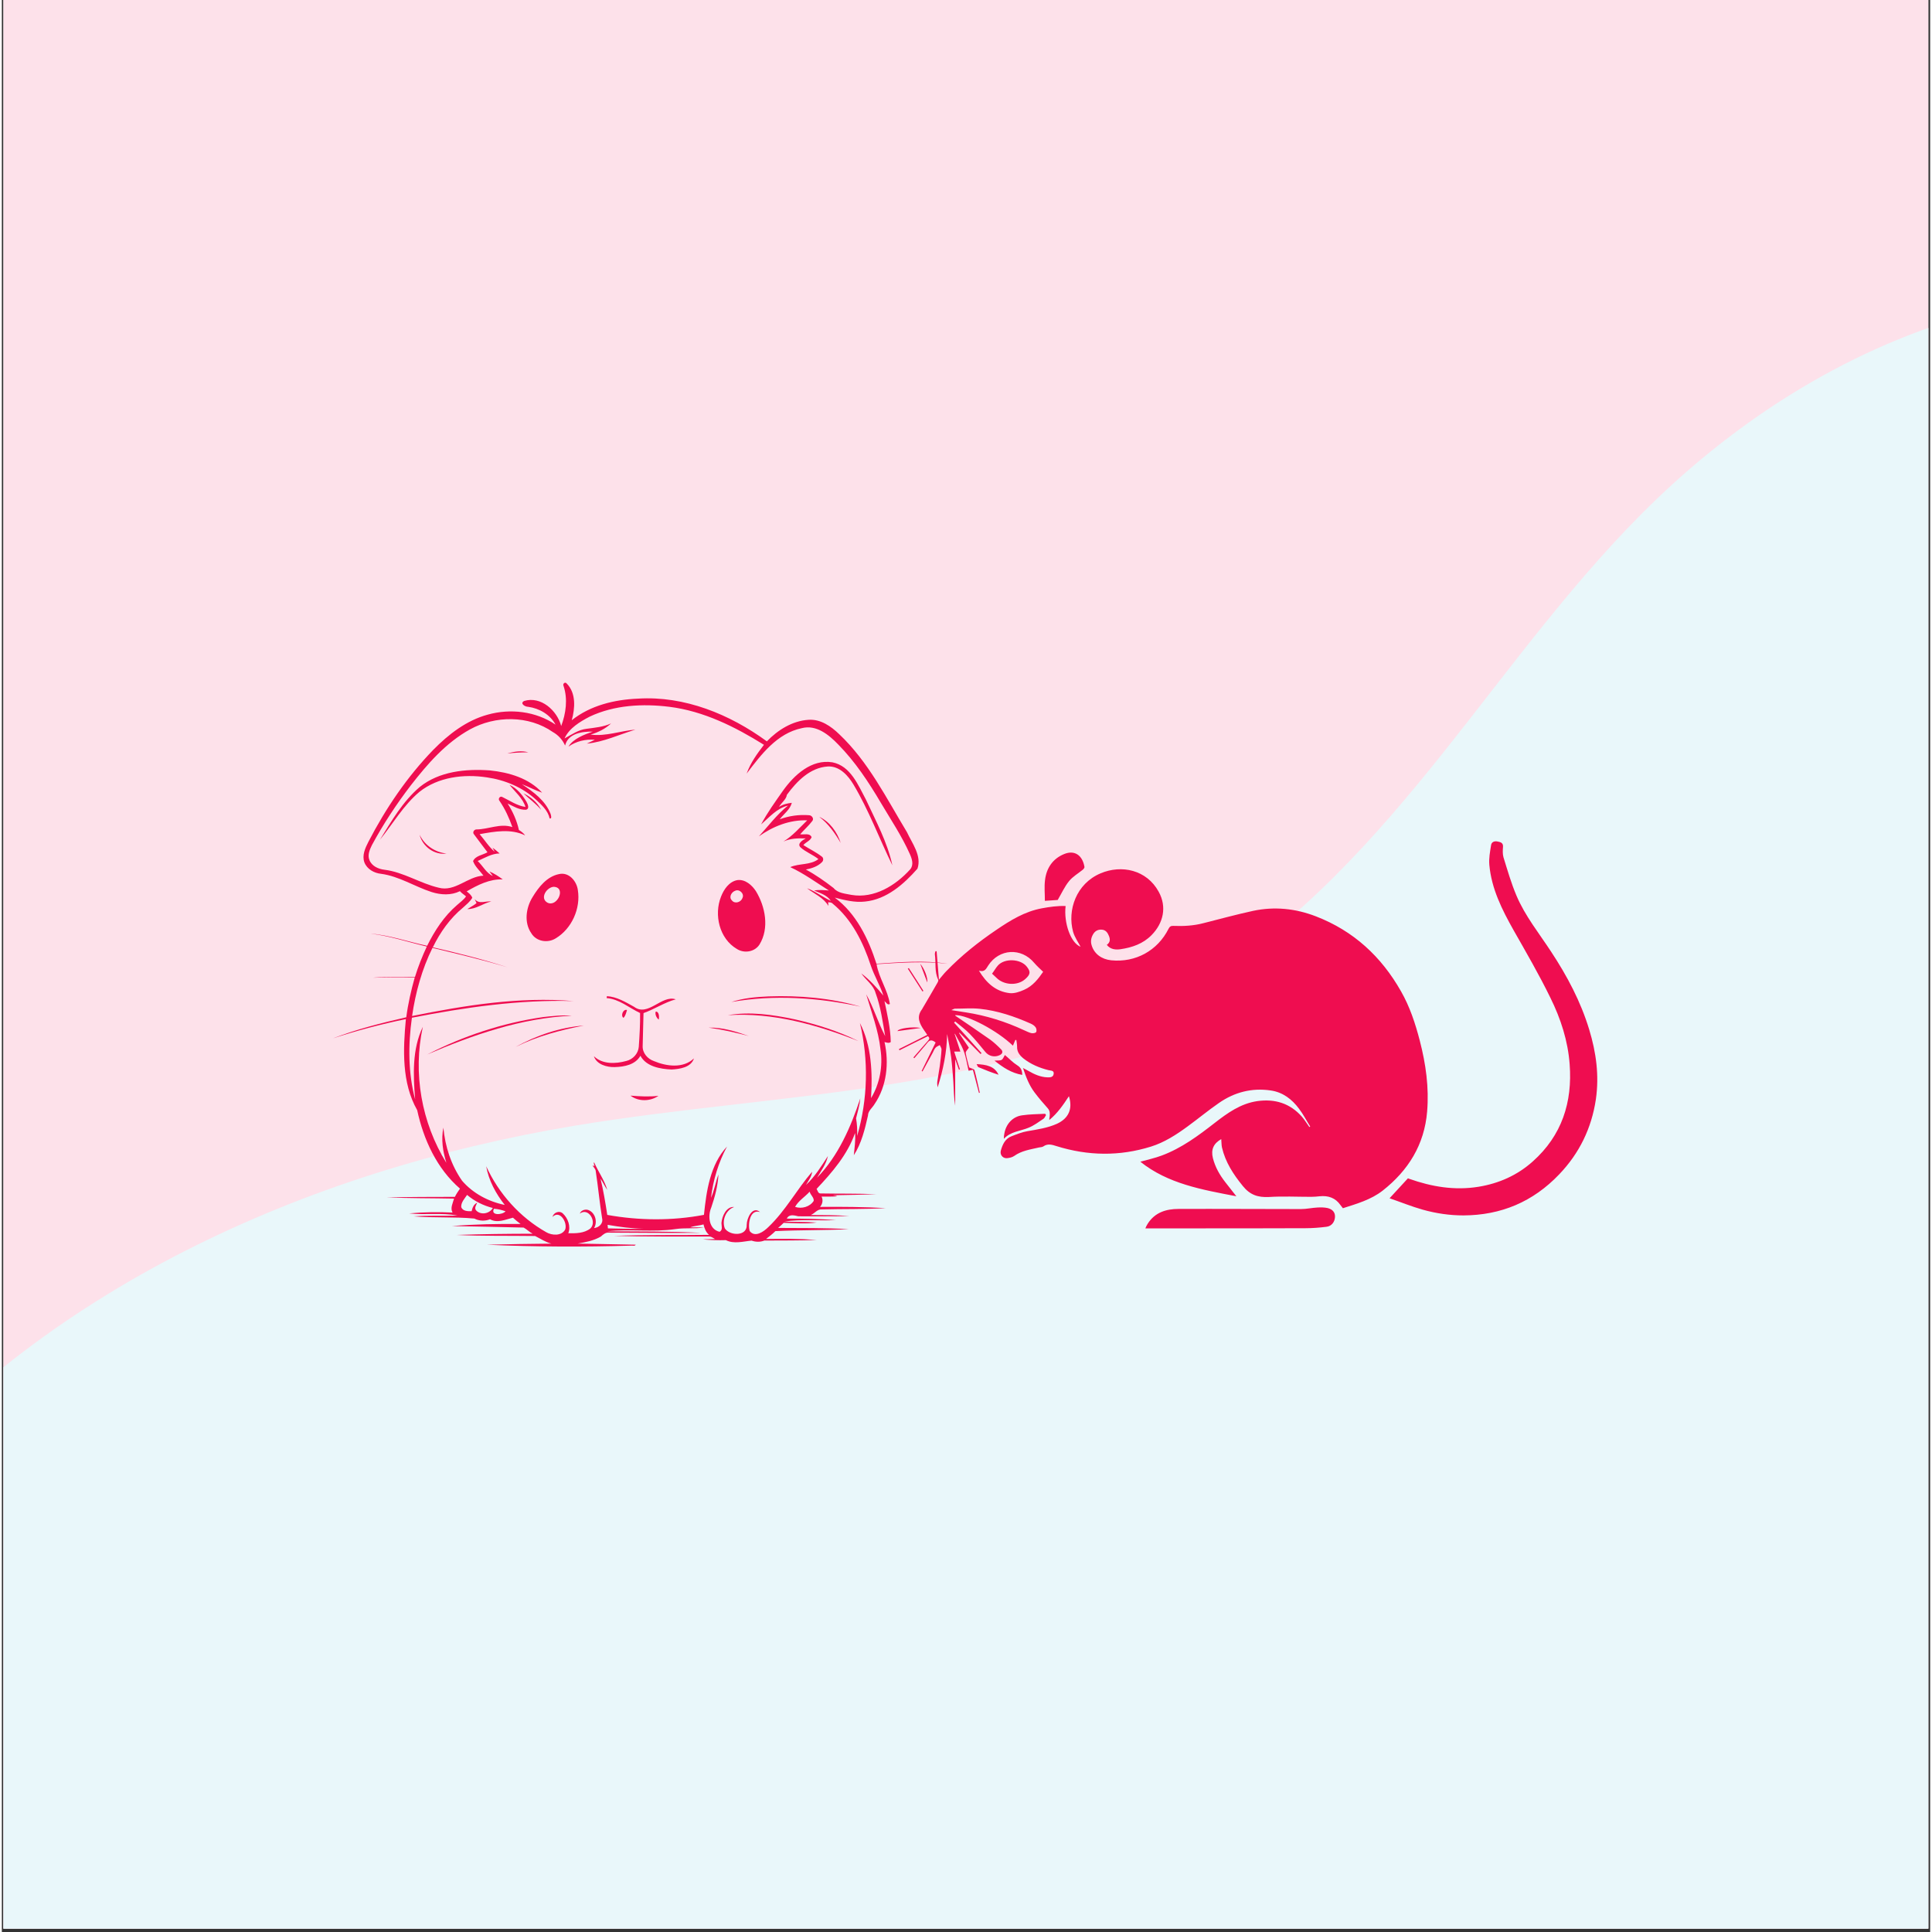 <svg xmlns="http://www.w3.org/2000/svg" xmlns:xlink="http://www.w3.org/1999/xlink" width="377" zoomAndPan="magnify" viewBox="0 0 282.96 283.5" height="377" preserveAspectRatio="xMidYMid meet" version="1.0"><rect x="0" y="0" width="282.96" height="283.5" fill="#333333" stroke="none"/><defs><clipPath id="a3b94f60f7"><path d="M 0.23 0 L 282.691 0 L 282.691 283 L 0.23 283 Z M 0.23 0 " clip-rule="nonzero"/></clipPath><clipPath id="13069cc70f"><path d="M 0.23 42 L 282.691 42 L 282.691 283 L 0.23 283 Z M 0.23 42 " clip-rule="nonzero"/></clipPath><clipPath id="e2db3b544f"><path d="M -75.699 234.805 L 403.109 -34.871 L 535.746 200.621 L 56.934 470.297 Z M -75.699 234.805 " clip-rule="nonzero"/></clipPath><clipPath id="9a2641fb09"><path d="M -75.699 234.805 L 403.109 -34.871 L 535.746 200.621 L 56.934 470.297 Z M -75.699 234.805 " clip-rule="nonzero"/></clipPath><clipPath id="a20126f39d"><path d="M 48.562 100 L 139 100 L 139 183 L 48.562 183 Z M 48.562 100 " clip-rule="nonzero"/></clipPath><clipPath id="116acf880c"><path d="M 131.422 123.363 L 234.414 123.363 L 234.414 180.262 L 131.422 180.262 Z M 131.422 123.363 " clip-rule="nonzero"/></clipPath></defs><g clip-path="url(#a3b94f60f7)"><path fill="#ffffff" d="M 0.23 0 L 283.23 0 L 283.23 283 L 0.23 283 Z M 0.23 0 " fill-opacity="1" fill-rule="nonzero"/><path fill="#fde1ea" d="M 0.23 0 L 283.23 0 L 283.23 283 L 0.23 283 Z M 0.23 0 " fill-opacity="1" fill-rule="nonzero"/></g><g clip-path="url(#13069cc70f)"><g clip-path="url(#e2db3b544f)"><g clip-path="url(#9a2641fb09)"><path fill="#e9f7fa" d="M -19.738 220.328 C 5.555 189.312 44.508 171.785 83.984 165.195 C 99.715 162.57 115.672 161.512 131.41 158.941 C 147.152 156.375 162.891 152.195 176.504 143.891 C 190.336 135.457 201.352 123.16 211.457 110.504 C 221.562 97.844 231.031 84.574 242.707 73.344 C 256.461 60.117 273.352 49.875 291.898 45.371 C 310.441 40.867 330.656 42.359 347.68 50.98 C 363.723 59.102 376.379 73.051 392.844 80.285 C 410.848 88.191 431.406 87.238 450.484 92.008 C 460.023 94.391 469.379 98.336 476.648 104.957 C 480.281 108.27 483.348 112.23 485.441 116.676 C 487.535 121.125 488.633 126.066 488.395 130.977 C 488.133 136.348 486.285 141.574 483.496 146.172 C 480.711 150.77 477.012 154.766 472.938 158.277 C 464.789 165.293 455.191 170.391 446.473 176.684 C 421.398 194.781 404.68 221.859 385.254 245.918 C 361.73 275.055 332.262 301.129 296.348 311.734 C 283.457 315.543 270.062 317.266 256.848 319.727 C 243.637 322.191 230.371 325.48 218.668 332.094 C 199.461 342.953 186.215 361.676 173.824 379.934 C 167 389.992 160.215 400.121 152.25 409.305 C 144.285 418.484 135.059 426.75 124.254 432.32 C 113.453 437.891 100.965 440.645 88.977 438.641 C 82.98 437.641 77.168 435.457 72.098 432.105 C 67.031 428.75 62.723 424.215 59.801 418.887 C 56.922 413.641 55.422 407.734 54.641 401.801 C 53.859 395.871 53.773 389.871 53.559 383.891 C 53.34 377.914 52.988 371.906 51.695 366.062 C 50.402 360.223 48.121 354.512 44.379 349.848 C 40.965 345.594 36.438 342.328 31.559 339.891 C 26.68 337.453 21.441 335.812 16.164 334.438 C 5.613 331.684 -5.395 329.879 -14.914 324.555 C -23.574 319.715 -30.574 312.094 -35.094 303.266 C -39.613 294.434 -41.695 284.434 -41.559 274.512 C -41.289 254.672 -32.277 235.707 -19.738 220.328 Z M -19.738 220.328 " fill-opacity="1" fill-rule="nonzero"/></g></g></g><g clip-path="url(#a20126f39d)"><path fill="#ef0d50" d="M 82.43 100.668 C 82.25 100.352 82.641 99.98 82.895 100.305 C 84.281 101.707 84.117 103.93 83.629 105.688 C 86.363 103.504 89.922 102.656 93.363 102.516 C 100.188 102.09 106.828 104.816 112.258 108.785 C 113.871 107.113 115.996 105.777 118.359 105.625 C 120.125 105.492 121.668 106.566 122.875 107.734 C 127.16 111.781 129.801 117.133 132.812 122.105 C 133.578 123.762 135.012 125.574 134.355 127.469 C 132.355 129.746 129.824 131.98 126.668 132.293 C 125.16 132.469 123.672 132.082 122.223 131.715 C 125.383 134.059 127.16 137.762 128.34 141.418 C 131.816 141.191 135.34 140.879 138.805 141.422 C 135.332 141.023 131.828 141.262 128.355 141.484 C 128.707 143.527 130.008 145.297 130.309 147.328 C 129.949 147.535 129.758 147.086 129.516 146.898 C 129.93 148.883 130.402 150.879 130.438 152.906 C 130.156 153.125 129.824 152.98 129.523 152.906 C 130.211 155.973 129.859 159.387 128.055 162.023 C 127.727 162.582 127.109 162.996 127.094 163.699 C 126.645 165.695 126.141 167.785 125.02 169.516 C 125.109 168.43 125.297 167.348 125.199 166.258 C 124.086 169.441 121.832 172.043 119.555 174.461 C 119.719 174.695 119.766 175.145 120.137 175.125 C 122.867 175.172 125.598 175.125 128.328 175.238 C 126.195 175.312 124.059 175.355 121.926 175.391 C 122.145 175.438 122.383 175.422 122.578 175.543 C 121.816 175.605 121.051 175.59 120.285 175.586 C 120.543 176.086 120.426 176.68 120.066 177.098 C 123.281 177.07 126.5 177.102 129.711 177.273 C 126.594 177.465 123.453 177.379 120.328 177.469 C 119.656 177.402 119.277 178.078 118.691 178.293 C 120.57 178.297 122.465 178.297 124.336 178.434 C 121.852 178.52 119.363 178.461 116.883 178.48 C 116.277 178.34 115.531 178.113 115.18 178.82 C 117.594 178.812 120.008 178.852 122.414 179.039 C 119.887 179.148 117.281 178.887 114.801 179.25 C 116.395 179.324 117.992 179.281 119.586 179.387 C 118.004 179.621 116.34 179.48 114.73 179.438 C 114.457 179.688 114.199 179.953 113.91 180.184 C 117.363 180.203 120.848 180.168 124.281 180.367 C 120.695 180.547 117.094 180.48 113.508 180.652 C 113.086 181.078 112.609 181.441 112.137 181.805 C 114.617 181.766 117.125 181.762 119.59 181.945 C 117.027 182.055 114.461 182.016 111.895 182.039 C 111.285 182.27 110.633 182.262 110.02 182.047 C 108.766 182.16 107.445 182.578 106.242 181.977 C 105.133 182.016 103.977 181.969 102.859 181.867 C 103.457 181.824 104.055 181.848 104.656 181.812 C 104.395 181.688 104.156 181.473 103.859 181.445 C 99.18 181.441 94.496 181.48 89.816 181.352 C 94.461 181.172 99.125 181.266 103.777 181.203 C 103.316 180.82 103.094 180.234 102.961 179.668 C 102.324 179.859 101.641 179.863 101.012 180.098 C 101.688 180.113 102.363 180.09 103.039 180.125 C 101.672 180.332 100.246 180.148 98.859 180.352 C 95.547 180.844 92.102 180.32 88.832 180.684 C 93.434 180.711 98.047 180.668 102.637 180.906 C 98.113 180.941 93.586 180.902 89.062 180.875 C 88.59 180.832 88.23 181.152 87.906 181.445 C 86.871 182.055 85.668 182.277 84.5 182.48 C 87.336 182.539 90.172 182.582 93.008 182.645 C 92.895 182.879 92.594 182.762 92.391 182.781 C 85.324 182.988 78.238 182.973 71.176 182.648 C 74.328 182.57 77.48 182.512 80.633 182.488 C 79.77 182.27 79.035 181.758 78.25 181.371 C 74.414 181.316 70.57 181.398 66.738 181.215 C 70.457 181.082 74.176 181.043 77.895 181.035 C 77.414 180.793 77.035 180.387 76.57 180.133 C 73.062 180.051 69.555 179.969 66.047 179.91 C 69.367 179.637 72.77 179.574 76.121 179.605 C 75.734 179.316 75.355 179.016 75 178.684 C 73.91 178.945 72.73 179.527 71.637 178.914 C 70.898 179.207 70.043 179.18 69.336 178.809 C 66.387 178.535 63.398 178.734 60.445 178.488 C 62.57 178.328 64.715 178.43 66.852 178.375 C 64.559 177.918 62.121 178.32 59.773 178.051 C 61.863 177.863 64.027 177.824 66.137 177.93 C 65.766 177.262 66.184 176.539 66.355 175.883 C 63.066 175.809 59.77 175.855 56.484 175.691 C 59.812 175.648 63.145 175.621 66.477 175.625 C 66.691 175.203 66.953 174.809 67.227 174.418 C 63.836 171.488 61.879 167.223 60.949 162.906 C 58.664 158.883 58.867 154.008 59.289 149.539 C 55.676 150.285 52.098 151.223 48.59 152.367 C 52.07 151.023 55.715 150.109 59.348 149.273 C 59.602 147.297 60.051 145.355 60.586 143.438 C 58.523 143.418 56.461 143.418 54.402 143.461 C 56.473 143.316 58.547 143.387 60.621 143.363 C 61.09 141.832 61.684 140.344 62.359 138.895 C 59.582 138.234 56.848 137.316 54.008 136.988 C 56.867 137.215 59.613 138.188 62.41 138.785 C 63.512 136.562 64.898 134.43 66.797 132.805 C 67.246 132.391 67.77 132.047 68.117 131.535 C 67.824 131.273 67.477 131.074 67.219 130.77 C 65.918 131.414 64.414 131.324 63.066 130.898 C 60.566 130.09 58.293 128.578 55.652 128.223 C 54.629 128.121 53.59 127.543 53.203 126.551 C 52.824 125.512 53.324 124.438 53.793 123.52 C 56.332 118.621 59.465 113.992 63.316 110.02 C 65.547 107.754 68.172 105.715 71.293 104.867 C 74.621 103.93 78.363 104.371 81.25 106.332 C 80.441 104.84 78.871 103.941 77.223 103.715 C 76.773 103.719 75.961 103.219 76.641 102.859 C 79.117 102.117 81.469 104.254 82.082 106.535 C 82.777 104.68 83.066 102.586 82.43 100.668 M 86.281 105.148 C 84.848 105.895 83.25 106.84 82.57 108.355 C 83.609 107.797 84.605 107.074 85.816 106.941 C 87.031 106.777 88.266 106.672 89.398 106.156 C 88.555 106.949 87.496 107.469 86.398 107.793 C 88.633 108.094 90.773 107.238 92.973 107.066 C 90.602 107.777 88.328 108.883 85.84 109.117 C 86.227 108.922 86.625 108.746 87.016 108.555 C 85.652 108.438 84.281 108.766 83.152 109.551 C 83.848 108.402 85.426 107.801 86.707 107.355 C 85.156 107.332 83.09 107.605 82.652 109.402 C 82.281 108.562 81.66 107.871 80.859 107.422 C 77.309 104.945 72.41 104.98 68.68 107.039 C 65.152 108.992 62.461 112.098 60.016 115.238 C 57.891 118.012 55.961 120.941 54.301 124.016 C 53.973 124.684 53.633 125.473 53.941 126.207 C 54.285 127.094 55.254 127.52 56.137 127.625 C 58.949 127.969 61.367 129.621 64.094 130.258 C 66.508 130.918 68.328 128.602 70.672 128.492 C 70.164 127.793 69.434 127.176 69.148 126.363 C 69.484 125.566 70.566 125.469 71.262 125.062 C 70.617 124.176 69.926 123.324 69.289 122.438 C 69.027 122.164 69.273 121.727 69.625 121.711 C 71.398 121.707 73.141 120.77 74.914 121.367 C 74.441 120.012 73.836 118.695 73.023 117.512 C 72.758 117.215 73.109 116.734 73.465 116.965 C 74.566 117.492 75.602 118.234 76.84 118.41 C 76.422 117.105 75.32 116.203 74.492 115.168 C 75.59 115.66 76.395 116.648 76.996 117.668 C 77.176 118.012 77.477 118.688 76.914 118.82 C 75.934 118.875 75.066 118.312 74.215 117.906 C 74.984 119.094 75.566 120.41 75.875 121.793 C 76.215 122.008 76.555 122.246 76.789 122.586 C 74.684 121.566 72.316 122.012 70.113 122.406 C 70.852 123.258 71.457 124.262 72.324 124.988 C 72.223 124.789 72.113 124.598 72.008 124.402 C 72.383 124.641 72.707 124.949 73.043 125.234 C 71.875 125.25 70.859 125.887 69.824 126.344 C 70.582 127.043 71.086 128.125 72.047 128.539 C 71.883 128.312 71.711 128.09 71.543 127.871 C 72.246 128.172 72.891 128.59 73.504 129.043 C 71.594 128.961 69.82 129.863 68.211 130.801 C 68.535 131.062 68.898 131.332 69.031 131.742 C 68.699 132.32 68.148 132.742 67.664 133.191 C 65.766 134.75 64.316 136.805 63.246 139.004 C 66.93 139.855 70.602 140.77 74.199 141.938 C 70.566 140.844 66.875 139.988 63.191 139.09 C 61.641 142.223 60.703 145.637 60.199 149.09 C 67.977 147.52 75.949 146.23 83.902 146.898 C 75.926 146.664 67.984 147.82 60.172 149.34 C 59.617 153.309 59.605 157.43 60.648 161.32 C 60.363 157.77 60.188 153.957 61.777 150.672 C 60.289 157.434 61.578 164.754 65.23 170.633 C 64.711 168.973 64.441 167.188 64.793 165.469 C 65.043 168.242 65.934 170.973 67.535 173.262 C 69.137 175.121 71.406 176.324 73.793 176.809 C 72.492 175.156 71.438 173.223 71.074 171.137 C 72.926 175.168 76.016 178.625 79.883 180.812 C 80.723 181.309 82.152 181.391 82.668 180.414 C 83.023 179.402 81.895 177.48 80.797 178.574 C 80.957 177.918 81.812 177.582 82.324 178.066 C 83.082 178.77 83.508 179.965 83.121 180.961 C 84.211 180.988 85.445 180.977 86.344 180.277 C 87.383 179.34 86.098 177.102 84.809 178.086 C 85.008 177.543 85.723 177.352 86.211 177.621 C 87.121 178.082 87.418 179.348 86.902 180.207 C 87.609 180.133 88.281 179.547 88.082 178.773 C 87.711 176.484 87.504 174.172 87.152 171.879 C 87.129 171.535 86.855 171.297 86.672 171.031 C 86.746 171.047 86.895 171.082 86.969 171.098 C 86.922 170.914 86.809 170.723 86.902 170.531 C 87.492 171.91 88.418 173.145 88.836 174.598 C 88.461 174.078 88.215 173.477 87.848 172.949 C 88.273 174.707 88.57 176.488 88.84 178.273 C 93.516 179.113 98.355 179.152 103.027 178.266 C 103.387 174.777 103.93 170.91 106.414 168.238 C 105.152 170.566 104.379 173.148 104.062 175.773 C 104.551 174.672 104.73 173.461 105.156 172.336 C 105.07 173.992 104.637 175.609 104.105 177.172 C 103.559 178.438 103.746 180.391 105.324 180.754 C 105.824 180.453 105.602 179.938 105.594 179.469 C 105.672 178.473 106.297 177.012 107.473 177.113 C 106.238 177.52 105.621 179.094 106.098 180.266 C 106.84 181.367 109.391 181.445 109.301 179.727 C 109.309 178.777 110.125 176.902 111.262 177.855 C 109.758 177.383 109.453 179.637 109.738 180.645 C 110.527 181.652 111.805 180.727 112.48 180.055 C 115 177.668 116.664 174.523 118.902 171.941 C 118.832 172.672 118.344 173.262 117.996 173.879 C 119.309 172.66 120.258 171.125 121.219 169.633 C 120.961 170.812 120.223 171.809 119.617 172.824 C 122.758 169.59 124.57 165.391 125.969 161.172 C 125.875 162.172 125.59 163.137 125.348 164.105 C 125.496 164.957 125.547 165.824 125.508 166.688 C 127.07 161.32 127.219 155.555 125.914 150.117 C 127.633 153.469 127.773 157.441 127.547 161.137 C 128.832 159.012 129.305 156.438 128.934 153.988 C 128.629 151.203 127.621 148.574 126.836 145.906 C 127.938 147.867 128.566 150.055 129.621 152.043 C 129.25 149.91 128.969 147.746 128.211 145.707 C 127.887 144.52 126.781 143.816 126.117 142.836 C 127.344 143.762 128.383 144.918 129.359 146.098 C 128.871 144.578 128.02 143.203 127.512 141.688 C 126.398 138.293 124.734 134.91 121.922 132.605 C 121.75 132.41 121.488 132.406 121.25 132.398 C 121.266 132.578 121.277 132.758 121.293 132.934 C 120.574 131.719 119.227 131.16 118.148 130.344 C 119.398 130.789 120.449 131.641 121.648 132.191 C 121.086 131.336 120.074 131.059 119.191 130.676 C 119.91 130.539 120.645 130.617 121.367 130.672 C 119.496 129.5 117.703 128.172 115.691 127.242 C 117.004 126.66 118.633 126.98 119.824 126.062 C 118.996 125.398 117.953 125.035 117.172 124.316 C 116.668 123.77 117.539 123.266 117.961 123.027 C 116.84 122.996 115.723 123.012 114.688 123.484 C 116.031 122.668 117.062 121.465 118.176 120.379 C 115.621 120.273 113.145 121.262 111.09 122.727 C 112.48 121.195 113.742 119.512 115.355 118.211 C 113.715 118.605 112.633 119.922 111.414 120.973 C 112.332 119.238 113.488 117.648 114.609 116.047 C 116.258 113.73 118.809 111.359 121.883 111.863 C 124.551 112.395 125.648 115.203 126.801 117.34 C 128.25 120.469 129.949 123.594 130.676 126.973 C 128.75 123.047 127.227 118.902 124.977 115.137 C 124.172 113.785 122.914 112.383 121.199 112.473 C 118.602 112.633 116.645 114.652 115.195 116.629 C 115.102 117.336 114.371 117.785 114.047 118.406 C 114.605 118.031 115.266 117.879 115.922 117.805 C 115.664 118.805 114.742 119.43 114.145 120.223 C 115.516 119.715 116.996 119.508 118.449 119.625 C 118.848 119.625 119.215 120.121 118.93 120.469 C 118.398 121.172 117.723 121.754 117.148 122.426 C 117.688 122.5 118.562 122.199 118.824 122.844 C 118.633 123.387 117.965 123.57 117.613 124.008 C 118.508 124.578 119.473 125.043 120.316 125.688 C 120.586 125.875 120.586 126.27 120.359 126.496 C 119.734 127.141 118.844 127.426 117.98 127.594 C 119.422 128.363 120.758 129.316 122.051 130.309 C 122.684 131.082 123.758 131.121 124.668 131.316 C 127.992 131.887 131.145 129.949 133.285 127.574 C 133.852 126.91 133.551 126.008 133.234 125.309 C 132.062 122.676 130.445 120.273 128.984 117.801 C 127.188 114.758 125.223 111.777 122.734 109.25 C 121.359 107.82 119.508 106.293 117.379 106.852 C 113.742 107.609 111.41 110.738 109.293 113.516 C 109.848 111.957 110.832 110.59 111.832 109.293 C 107.594 106.648 102.992 104.352 97.977 103.719 C 94.055 103.234 89.906 103.445 86.281 105.148 M 116.398 177.094 C 117.359 177.43 118.578 177.094 119.133 176.215 C 119.191 175.703 118.645 175.355 118.539 174.863 C 117.852 175.629 116.91 176.176 116.398 177.094 M 67.41 177.113 C 67.605 177.734 68.395 177.75 68.938 177.727 C 69.043 177.23 69.258 176.691 69.758 176.484 C 69.605 176.836 69.27 177.297 69.625 177.645 C 70.324 178.336 71.57 178.094 72.047 177.258 C 70.668 176.914 69.352 176.262 68.27 175.34 C 67.914 175.879 67.375 176.422 67.41 177.113 M 72.211 177.371 C 71.672 178.41 73.457 178.285 73.914 177.746 C 73.363 177.547 72.793 177.414 72.211 177.371 M 88.887 179.73 C 88.902 179.902 88.922 180.074 88.938 180.25 C 90.691 180.277 92.449 180.352 94.203 180.305 C 92.418 180.285 90.645 180.035 88.887 179.73 Z M 88.887 179.73 " fill-opacity="1" fill-rule="nonzero"/></g><path fill="#ef0d50" d="M 74.172 110.57 C 75.16 110.281 76.254 110.102 77.262 110.398 C 76.227 110.391 75.199 110.449 74.172 110.57 Z M 74.172 110.57 " fill-opacity="1" fill-rule="nonzero"/><path fill="#ef0d50" d="M 61.328 115.477 C 64.199 113.172 68.082 112.793 71.633 113.051 C 74.41 113.34 77.348 114.188 79.285 116.316 C 78.262 115.973 77.312 115.457 76.309 115.074 C 77.992 116.188 79.762 117.477 80.52 119.422 C 80.582 119.625 80.758 120.172 80.387 120.102 C 80.137 118.945 79.215 118.117 78.383 117.344 C 76.402 115.523 73.816 114.449 71.168 114.07 C 67.785 113.555 64.023 114.012 61.273 116.199 C 58.926 118.168 57.387 120.879 55.477 123.23 C 57.168 120.484 58.836 117.594 61.328 115.477 Z M 61.328 115.477 " fill-opacity="1" fill-rule="nonzero"/><path fill="#ef0d50" d="M 76.555 116.422 C 77.621 116.941 78.598 117.75 79.137 118.828 C 78.367 117.93 77.398 117.242 76.555 116.422 Z M 76.555 116.422 " fill-opacity="1" fill-rule="nonzero"/><path fill="#ef0d50" d="M 119.945 119.859 C 121.492 120.578 122.574 122.098 123.094 123.691 C 122.25 122.262 121.285 120.871 119.945 119.859 Z M 119.945 119.859 " fill-opacity="1" fill-rule="nonzero"/><path fill="#ef0d50" d="M 61.297 122.484 C 62.043 124.039 63.539 125.055 65.246 125.25 C 63.441 125.496 61.738 124.211 61.297 122.484 Z M 61.297 122.484 " fill-opacity="1" fill-rule="nonzero"/><path fill="#ef0d50" d="M 81.754 128.266 C 83.199 127.922 84.352 129.289 84.523 130.605 C 84.957 133.301 83.633 136.27 81.289 137.684 C 80.121 138.43 78.426 138.172 77.695 136.945 C 76.598 135.363 76.91 133.211 77.875 131.645 C 78.766 130.176 79.973 128.625 81.754 128.266 M 80.977 130.129 C 79.945 130.195 78.91 131.789 80.043 132.445 C 81.48 133.207 82.879 130.199 80.977 130.129 Z M 80.977 130.129 " fill-opacity="1" fill-rule="nonzero"/><path fill="#ef0d50" d="M 107.918 129.148 C 109.066 128.992 110.047 129.855 110.641 130.75 C 112.039 133.027 112.645 136.199 111.184 138.586 C 110.484 139.699 108.918 139.941 107.84 139.238 C 105.285 137.734 104.469 134.23 105.535 131.566 C 105.953 130.5 106.711 129.371 107.918 129.148 M 107.617 130.707 C 107.07 130.887 106.641 131.645 107.117 132.113 C 107.547 132.691 108.469 132.398 108.676 131.77 C 108.996 131.152 108.234 130.414 107.617 130.707 Z M 107.617 130.707 " fill-opacity="1" fill-rule="nonzero"/><path fill="#ef0d50" d="M 69.383 131.926 C 70.023 132.742 70.977 132.18 71.816 132.281 C 70.609 132.551 69.598 133.422 68.309 133.398 C 68.758 133.102 69.242 132.863 69.656 132.523 C 69.566 132.324 69.473 132.125 69.383 131.926 Z M 69.383 131.926 " fill-opacity="1" fill-rule="nonzero"/><path fill="#ef0d50" d="M 88.789 146.176 C 90.242 146.262 91.523 147.047 92.77 147.734 C 94.828 149.277 96.809 145.941 98.891 146.641 C 97.23 147.09 95.773 148.09 94.16 148.66 C 94.133 150.273 94.059 151.887 94.035 153.496 C 93.996 154.523 94.754 155.383 95.688 155.703 C 97.523 156.48 99.988 156.812 101.555 155.309 C 101.156 156.633 99.465 156.879 98.273 156.938 C 96.625 156.867 94.551 156.516 93.703 154.918 C 92.973 156.242 91.328 156.547 89.945 156.582 C 88.789 156.621 87.27 156.203 86.879 154.988 C 88.133 156.199 90.062 156.121 91.633 155.684 C 92.598 155.461 93.387 154.605 93.465 153.609 C 93.578 151.961 93.68 150.305 93.656 148.652 C 92.035 147.895 90.609 146.605 88.746 146.457 C 88.758 146.387 88.777 146.246 88.789 146.176 Z M 88.789 146.176 " fill-opacity="1" fill-rule="nonzero"/><path fill="#ef0d50" d="M 107.043 147.035 C 108.801 146.461 110.66 146.289 112.5 146.211 C 117.039 146.055 121.633 146.434 126.004 147.715 C 119.801 146.383 113.312 145.934 107.043 147.035 Z M 107.043 147.035 " fill-opacity="1" fill-rule="nonzero"/><path fill="#ef0d50" d="M 91.223 149.355 C 90.762 149.074 91.156 148.027 91.734 148.207 C 91.617 148.605 91.52 149.055 91.223 149.355 Z M 91.223 149.355 " fill-opacity="1" fill-rule="nonzero"/><path fill="#ef0d50" d="M 95.953 148.441 C 96.453 148.418 96.48 149.23 96.395 149.613 C 96.062 149.379 95.812 148.82 95.953 148.441 Z M 95.953 148.441 " fill-opacity="1" fill-rule="nonzero"/><path fill="#ef0d50" d="M 106.535 148.969 C 109.789 148.406 113.121 148.891 116.32 149.57 C 119.543 150.297 122.734 151.297 125.699 152.77 C 119.629 150.375 113.117 148.539 106.535 148.969 Z M 106.535 148.969 " fill-opacity="1" fill-rule="nonzero"/><path fill="#ef0d50" d="M 79.48 149.238 C 80.855 149.09 82.242 148.922 83.629 149.047 C 76.246 149.379 69.16 151.852 62.422 154.73 C 67.754 152 73.535 150.078 79.48 149.238 Z M 79.48 149.238 " fill-opacity="1" fill-rule="nonzero"/><path fill="#ef0d50" d="M 75.375 153.633 C 78.445 151.926 81.887 150.758 85.398 150.488 C 81.957 151.156 78.527 152.062 75.375 153.633 Z M 75.375 153.633 " fill-opacity="1" fill-rule="nonzero"/><path fill="#ef0d50" d="M 103.723 150.793 C 105.746 150.738 107.715 151.363 109.609 152.023 C 107.668 151.527 105.711 151.066 103.723 150.793 Z M 103.723 150.793 " fill-opacity="1" fill-rule="nonzero"/><path fill="#ef0d50" d="M 92.25 160.773 C 93.613 160.875 94.984 160.965 96.348 160.797 C 95.172 161.637 93.406 161.672 92.25 160.773 Z M 92.25 160.773 " fill-opacity="1" fill-rule="nonzero"/><g clip-path="url(#116acf880c)"><path fill="#ef0d50" d="M 191.863 165.375 C 191.504 164.871 191.168 164.32 190.766 163.855 C 189.012 161.891 186.816 161.215 184.238 161.574 C 181.766 161.934 179.844 163.328 177.965 164.785 C 175.555 166.664 173.105 168.48 170.211 169.559 C 169.195 169.941 168.117 170.172 167.062 170.469 C 171.098 173.699 176.062 174.566 181.152 175.539 C 180.562 174.777 180.035 174.121 179.527 173.469 C 178.703 172.41 178.047 171.27 177.711 169.941 C 177.395 168.672 177.816 167.785 178.934 167.152 C 178.977 167.574 178.957 167.977 179.039 168.375 C 179.547 170.551 180.711 172.328 182.105 174.039 C 183.16 175.348 184.32 175.727 185.949 175.645 C 188 175.516 190.07 175.621 192.141 175.621 C 192.562 175.621 192.984 175.582 193.387 175.539 C 194.633 175.41 195.688 175.77 196.426 176.828 C 196.531 176.973 196.66 177.121 196.785 177.293 C 198.836 176.637 200.906 176.047 202.617 174.715 C 206.379 171.758 208.742 167.977 209.145 163.117 C 209.441 159.586 208.957 156.125 208.066 152.699 C 207.414 150.188 206.609 147.734 205.32 145.477 C 202.426 140.363 198.352 136.602 192.836 134.469 C 189.836 133.309 186.73 132.988 183.582 133.664 C 181.152 134.195 178.746 134.848 176.336 135.461 C 174.879 135.844 173.398 135.926 171.898 135.863 C 171.539 135.844 171.371 135.969 171.203 136.285 C 169.598 139.496 166.363 141.27 162.793 140.914 C 161.359 140.766 160.301 139.961 159.922 138.734 C 159.73 138.145 159.836 137.594 160.133 137.09 C 160.406 136.625 160.809 136.391 161.359 136.414 C 161.969 136.434 162.266 136.855 162.457 137.344 C 162.648 137.828 162.668 138.27 162.141 138.652 C 162.688 139.328 163.43 139.391 164.168 139.285 C 165.879 139.031 167.465 138.484 168.711 137.215 C 170.441 135.461 170.992 133.074 169.746 130.836 C 167.992 127.645 164.316 126.844 161.23 128.152 C 157.641 129.672 156.328 133.559 157.195 136.73 C 157.43 137.555 157.977 138.312 158.293 138.926 C 156.836 138.379 155.801 135.379 156.098 132.949 C 154.914 132.906 153.754 133.074 152.613 133.285 C 150.098 133.75 148.008 135.039 145.957 136.434 C 143.297 138.23 140.801 140.215 138.562 142.539 C 138.227 142.875 137.949 143.258 137.508 143.766 C 137.379 142.285 137.273 140.934 137.168 139.582 C 137.105 139.582 137.062 139.582 137 139.582 C 136.957 139.73 136.895 139.898 136.914 140.047 C 137.086 141.293 136.832 142.582 137.402 143.766 C 137.465 143.891 137.336 144.145 137.23 144.312 C 136.535 145.539 135.816 146.742 135.098 147.969 C 135.078 148.012 135.055 148.074 135.012 148.117 C 134.168 149.234 134.676 150.23 135.332 151.18 C 135.477 151.391 135.625 151.602 135.797 151.855 C 134.379 152.574 133.008 153.27 131.633 153.945 C 131.656 154.012 131.695 154.074 131.719 154.117 C 133.09 153.418 134.465 152.742 135.879 152.047 C 136.156 152.258 136.156 152.445 135.902 152.723 C 135.184 153.523 134.484 154.348 133.766 155.172 C 133.809 155.215 133.852 155.258 133.895 155.277 C 134.402 154.688 134.906 154.094 135.395 153.523 C 135.52 153.355 135.668 153.207 135.797 153.039 C 136.133 152.574 136.512 152.551 137.02 152.977 C 136.344 154.348 135.668 155.766 134.973 157.16 C 135.012 157.18 135.055 157.199 135.098 157.223 C 135.605 156.312 136.09 155.383 136.598 154.477 C 136.727 154.223 136.832 153.945 137.02 153.734 C 137.168 153.566 137.422 153.48 137.633 153.355 C 137.719 153.566 137.887 153.777 137.887 153.988 C 137.844 154.812 137.738 155.617 137.633 156.441 C 137.527 157.199 137.379 157.941 137.273 158.699 C 137.23 158.996 137.273 159.293 137.316 159.566 C 138.121 157.012 138.668 154.41 138.711 151.73 C 138.922 152.871 139.156 153.988 139.301 155.129 C 139.449 156.312 139.535 157.516 139.621 158.723 C 139.684 159.906 139.703 161.086 139.895 162.25 C 139.895 159.945 139.895 157.621 139.895 155.426 C 140.043 155.848 140.254 156.418 140.441 156.969 C 140.484 156.945 140.547 156.926 140.59 156.906 C 140.316 156.059 140.02 155.195 139.746 154.305 C 140 154.305 140.254 154.305 140.656 154.305 C 140.359 153.398 140.082 152.551 139.809 151.707 C 139.832 151.707 139.832 151.707 139.852 151.688 C 140.297 152.531 140.824 153.355 141.16 154.266 C 141.5 155.172 141.625 156.145 141.859 157.117 C 142.047 157.074 142.238 157.031 142.492 156.988 C 142.789 158.129 143.082 159.25 143.379 160.371 C 143.422 160.371 143.465 160.348 143.508 160.348 C 143.254 159.25 143.02 158.129 142.727 157.031 C 142.684 156.863 142.281 156.801 141.941 156.629 C 141.797 156.016 141.562 155.277 141.438 154.516 C 141.395 154.305 141.711 154.031 141.902 153.734 C 141.457 153.059 140.949 152.34 140.465 151.602 C 140.484 151.582 140.508 151.559 140.527 151.539 C 141.562 152.574 142.598 153.629 143.613 154.664 C 143.652 154.625 143.695 154.582 143.762 154.539 C 142.406 153.039 141.078 151.539 139.727 150.059 C 139.789 149.996 139.832 149.953 139.895 149.891 C 140.613 150.48 141.371 151.031 142.027 151.707 C 142.832 152.531 143.57 153.441 144.309 154.348 C 144.836 155.004 145.703 155.195 146.465 154.812 C 146.906 154.582 146.887 154.242 146.633 153.988 C 146.125 153.461 145.598 152.977 145.027 152.551 C 143.359 151.371 141.648 150.23 139.938 149.066 C 139.914 149.047 139.914 149.004 139.895 148.961 C 141.711 148.918 146.062 151.223 148.367 153.441 C 148.492 153.145 148.598 152.871 148.723 152.594 C 148.766 152.594 148.809 152.617 148.871 152.617 C 148.914 152.953 148.977 153.27 148.977 153.609 C 148.957 154.348 149.359 154.855 149.887 155.301 C 150.984 156.164 152.23 156.695 153.582 157.031 C 153.902 157.117 154.43 157.051 154.344 157.582 C 154.281 158.086 153.816 158.109 153.395 158.086 C 152.402 158.047 151.512 157.645 150.668 157.16 C 150.438 157.031 150.203 156.906 149.844 156.715 C 150.289 158.066 150.754 159.25 151.512 160.266 C 152.125 161.086 152.801 161.871 153.477 162.629 C 153.816 163.012 153.793 163.41 153.754 163.855 C 153.73 164.004 153.688 164.172 153.711 164.34 C 154.895 163.371 155.738 162.145 156.582 160.855 C 157.176 162.734 156.52 164.129 154.809 164.91 C 153.438 165.523 151.957 165.734 150.5 165.988 C 149.719 166.117 148.938 166.434 148.176 166.727 C 147.227 167.086 146.844 167.934 146.59 168.84 C 146.422 169.496 146.93 170.047 147.582 169.941 C 147.922 169.898 148.281 169.812 148.555 169.621 C 149.652 168.84 150.941 168.672 152.211 168.375 C 152.422 168.336 152.652 168.336 152.824 168.227 C 153.477 167.762 154.113 167.977 154.789 168.188 C 159.395 169.621 164.02 169.688 168.625 168.25 C 170.59 167.637 172.324 166.516 173.969 165.312 C 175.535 164.172 177.012 162.945 178.598 161.848 C 180.879 160.266 183.414 159.609 186.18 160.012 C 187.977 160.266 189.309 161.301 190.344 162.691 C 190.977 163.516 191.441 164.445 191.992 165.312 C 191.926 165.355 191.906 165.355 191.863 165.375 Z M 143.379 142.434 C 144.246 142.688 144.438 142.137 144.73 141.695 C 146.336 139.199 149.59 139.012 151.492 141.293 C 151.871 141.734 152.316 142.137 152.801 142.602 C 152.105 143.617 151.281 144.695 150.012 145.242 C 149.359 145.539 148.555 145.812 147.879 145.73 C 145.871 145.496 144.477 144.27 143.379 142.434 Z M 139.324 148.223 C 139.598 148.117 139.727 148.012 139.852 148.012 C 141.078 148.012 142.301 147.906 143.508 148.031 C 146.125 148.305 148.598 149.152 150.984 150.207 C 151.258 150.336 151.535 150.504 151.703 150.758 C 151.832 150.926 151.871 151.305 151.766 151.453 C 151.66 151.602 151.301 151.645 151.07 151.602 C 150.711 151.516 150.352 151.328 150.012 151.18 C 147.289 149.91 144.457 149.023 141.477 148.559 C 140.824 148.453 140.168 148.348 139.324 148.223 Z M 206.527 172.98 C 209.82 174.145 213.18 174.715 216.688 174.145 C 219.688 173.656 222.391 172.453 224.652 170.426 C 228.918 166.621 230.484 161.742 230.059 156.164 C 229.809 152.742 228.75 149.469 227.23 146.406 C 225.582 143.023 223.68 139.75 221.82 136.477 C 220.133 133.477 218.59 130.414 218.273 126.906 C 218.188 125.953 218.379 124.984 218.527 124.031 C 218.59 123.547 219.012 123.379 219.496 123.484 C 219.918 123.566 220.344 123.672 220.277 124.309 C 220.238 124.793 220.215 125.32 220.344 125.785 C 220.934 127.688 221.484 129.609 222.266 131.449 C 223.531 134.426 225.582 136.961 227.336 139.645 C 229.703 143.234 231.688 146.977 232.934 151.094 C 233.949 154.434 234.414 157.812 233.906 161.32 C 233.273 165.566 231.477 169.242 228.52 172.328 C 224.695 176.34 220.004 178.328 214.469 178.348 C 212.441 178.348 210.434 178.051 208.492 177.504 C 206.844 177.039 205.238 176.383 203.633 175.832 C 204.602 174.797 205.449 173.848 206.336 172.898 C 206.398 172.941 206.461 172.961 206.527 172.98 Z M 167.949 179.91 C 168.012 179.785 168.074 179.68 168.141 179.574 C 169.195 177.902 170.863 177.398 172.66 177.398 C 178.66 177.375 184.66 177.418 190.641 177.418 C 191.441 177.418 192.266 177.227 193.07 177.188 C 193.555 177.164 194.062 177.164 194.547 177.27 C 195.309 177.461 195.668 177.945 195.625 178.602 C 195.582 179.32 195.117 179.934 194.379 180.016 C 193.363 180.145 192.328 180.227 191.293 180.227 C 185.609 180.25 179.906 180.25 174.223 180.25 C 172.109 180.25 170 180.25 167.801 180.25 C 167.863 180.082 167.906 179.996 167.949 179.91 Z M 153.078 129.125 C 153.289 127.371 154.219 125.996 155.887 125.32 C 157.43 124.688 158.57 125.512 158.863 127.203 C 158.887 127.328 158.738 127.52 158.613 127.625 C 157.938 128.172 157.133 128.637 156.605 129.293 C 155.949 130.094 155.508 131.09 154.938 132.059 C 154.449 132.102 153.859 132.125 153.055 132.188 C 153.055 131.129 152.949 130.117 153.078 129.125 Z M 153.223 163.621 C 153.098 163.812 153.012 164.066 152.844 164.172 C 152.148 164.637 151.449 165.164 150.668 165.48 C 149.441 165.988 148.027 166.031 147.035 167.109 C 147.035 166.793 147.055 166.539 147.117 166.285 C 147.371 164.91 148.344 163.855 149.695 163.664 C 150.816 163.496 151.957 163.496 153.098 163.434 C 153.141 163.496 153.184 163.559 153.223 163.621 Z M 145.66 155.637 C 146.148 155.594 146.484 155.66 146.719 155.512 C 146.93 155.383 147.035 155.047 147.184 154.812 C 147.797 155.32 148.344 155.91 149.02 156.336 C 149.57 156.672 149.719 157.117 149.738 157.73 C 148.133 157.453 146.93 156.652 145.66 155.637 Z M 146.254 157.707 C 145.262 157.391 144.289 157.012 143.336 156.609 C 143.191 156.547 143.125 156.312 143.043 156.145 C 144.414 156.23 145.641 156.398 146.254 157.707 Z M 134.844 150.84 C 133.598 151.012 132.52 151.16 131.422 151.305 C 131.527 150.906 133.641 150.609 134.844 150.84 Z M 135.098 145.496 C 134.379 144.375 133.66 143.258 132.941 142.137 C 132.984 142.117 133.051 142.074 133.09 142.055 C 133.809 143.172 134.527 144.27 135.227 145.391 C 135.203 145.41 135.16 145.453 135.098 145.496 Z M 135.797 144.164 C 135.438 143.215 135.098 142.305 134.762 141.418 C 135.395 142.16 135.902 143.531 135.797 144.164 Z M 146.148 141.695 C 147.117 140.574 149.484 140.68 150.395 141.84 C 150.965 142.559 150.984 142.961 150.16 143.68 C 149.02 144.695 147.012 144.566 145.938 143.469 C 145.766 143.301 145.578 143.129 145.301 142.875 C 145.598 142.496 145.832 142.055 146.148 141.695 Z M 146.148 141.695 " fill-opacity="1" fill-rule="nonzero"/></g></svg>